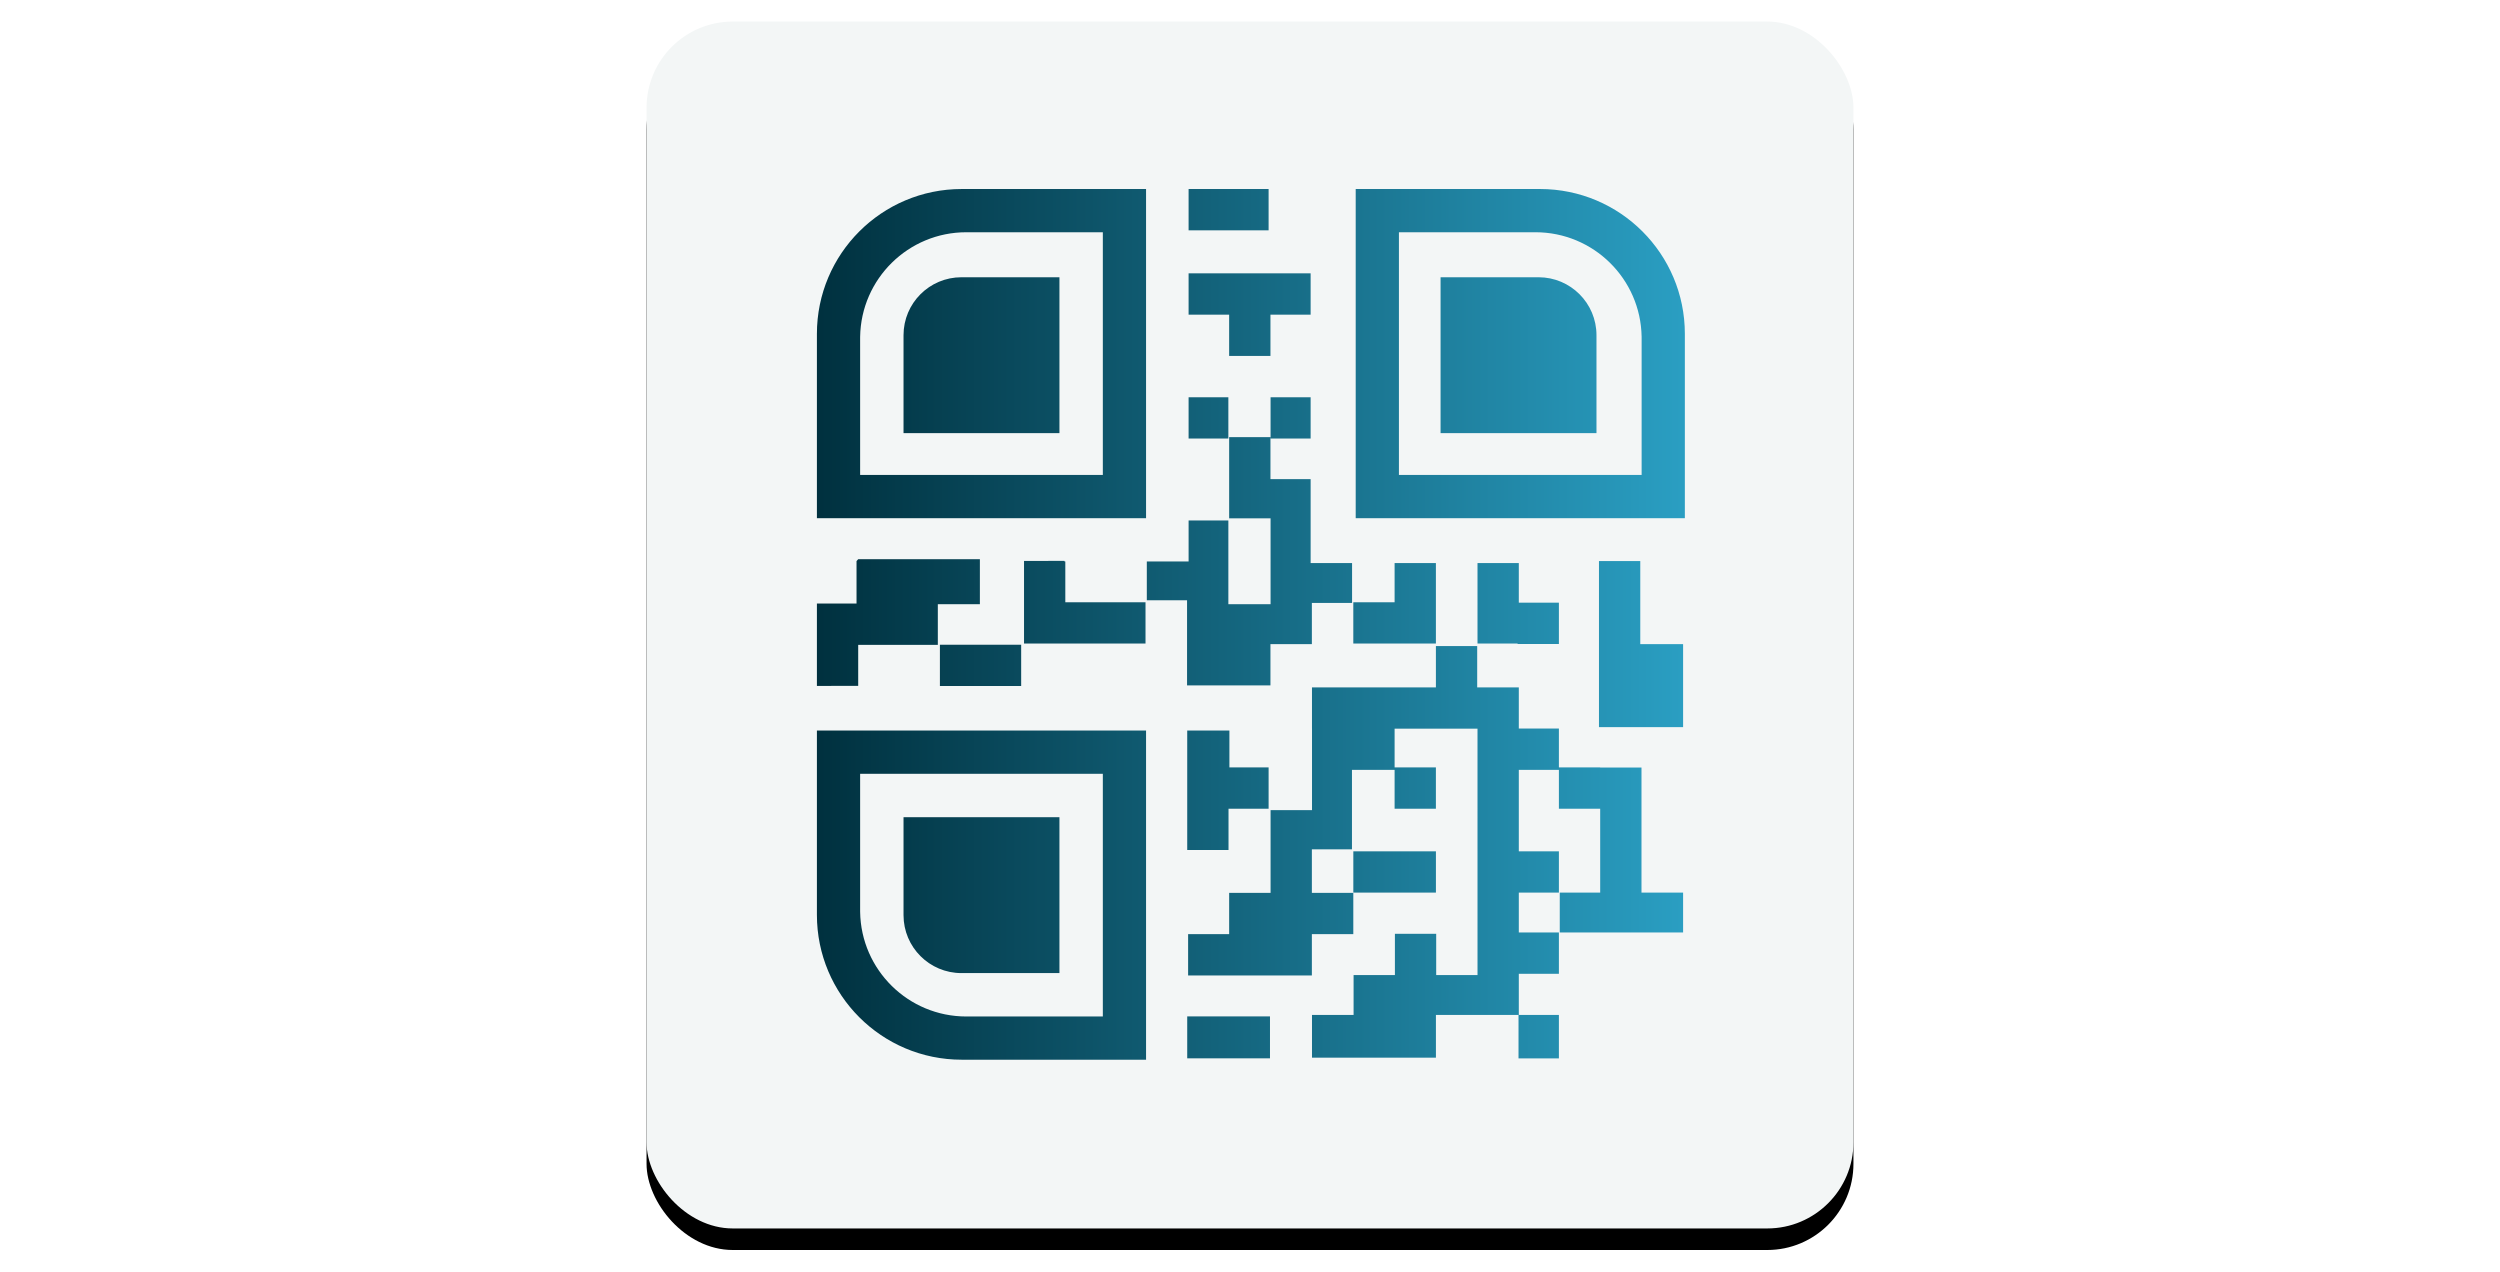 <?xml version="1.0" encoding="utf-8"?>
<svg xmlns="http://www.w3.org/2000/svg" xmlns:xlink="http://www.w3.org/1999/xlink" width="580" height="295" viewBox="0 0 580 295">
    <defs>
        <linearGradient id="prefix__c" x1="0%" x2="100%" y1="50%" y2="50%">
            <stop offset="0%" stop-color="#00313F"/>
            <stop offset="100%" stop-color="#2A9EC2"/>
        </linearGradient>
        <filter id="prefix__a" width="107.9%" height="108.9%" x="-3.9%" y="-3.6%" filterUnits="objectBoundingBox">
            <feOffset dy="4" in="SourceAlpha" result="shadowOffsetOuter1"/>
            <feGaussianBlur in="shadowOffsetOuter1" result="shadowBlurOuter1" stdDeviation="3"/>
            <feColorMatrix in="shadowBlurOuter1" result="shadowMatrixOuter1" values="0 0 0 0 0.051 0 0 0 0 0.192 0 0 0 0 0.247 0 0 0 0.05 0"/>
            <feOffset dy="1" in="SourceAlpha" result="shadowOffsetOuter2"/>
            <feGaussianBlur in="shadowOffsetOuter2" result="shadowBlurOuter2" stdDeviation="3"/>
            <feColorMatrix in="shadowBlurOuter2" result="shadowMatrixOuter2" values="0 0 0 0 0.051 0 0 0 0 0.192 0 0 0 0 0.247 0 0 0 0.05 0"/>
            <feMerge>
                <feMergeNode in="shadowMatrixOuter1"/>
                <feMergeNode in="shadowMatrixOuter2"/>
            </feMerge>
        </filter>
        <rect id="prefix__b" width="280" height="280" x="0" y="0" rx="20"/>
    </defs>
    <g fill="none" fill-rule="evenodd">
        <path fill="#FFF" fill-rule="nonzero" d="M0 0H580V286H0z" transform="translate(0 2)"/>
        <g transform="translate(0 2) translate(150 3)">
            <use fill="#000" filter="url(#prefix__a)" xlink:href="#prefix__b"/>
            <use fill="#F3F6F6" xlink:href="#prefix__b"/>
            <g fill="url(#prefix__c)" transform="translate(39.522 38.852)">
                <path d="M76.364 125.638V202H33.6c-18.557 0-33.6-15.043-33.6-33.6v-42.763h76.364zm76.823-19.6v9.582h9.654v9.553h9.3v9.017h9.581v.028h9.581v29.02h9.654v9.247h-28.615v-9.248h9.38v-19.466h-9.58v-9.017h-9.3v18.902h9.3v9.581h-9.3v9.248h9.3v9.581h-9.3v9.553h9.3v10.086h-9.367V191.62h-19.164v9.9h-28.752v-9.9h9.65v-9.249h9.585v-9.58h9.58v9.58h9.586V125.2h-19.234v8.99h9.58v9.58h-9.58v-9.016h-9.892v18.44h-9.303v10.094h9.614v9.58h-9.614v9.582H86.12v-9.581h9.522v-9.581h9.61v-19.184h9.612V125.2h-.006v-9.581h28.75v-9.581h9.58zm-48.072 85.915v9.734H85.914v-9.734h19.201zm-38.779-56.288H10.028v31.669l.003.407c.217 13.42 11.164 24.233 24.637 24.233h31.668v-56.309zm-10.068 10.068v36.173H33.536c-7.423 0-13.44-6.018-13.44-13.44v-22.733h36.172zm87.345 7.923v9.581h-19.162v-9.58h19.162zM95.7 125.638v8.552h9.094v9.58h-9.3v9.582h-9.58v-27.714H95.7zm95.321-39.32v19.265h9.936v19.264H181.44V86.318h9.581zm-143.632 19.4v9.582H28.535v-9.581h18.854zm-9.581-19.833v10.433h-9.756v9.435H9.58v9.513L0 115.283V96.172h9.193v-9.854l.388-.433h28.227zm67.414-28.324v9.754h9.322l.001 19.47h9.613l.001 9.245h-9.328v9.553h-9.61v9.58H85.876V95.412h-9.337v-8.999h9.695v-9.516h9.224v19.422h9.794V76.406h-9.61V57.56h9.58zm57.618 29.224l.001 9.19h9.3v9.581h-9.582v-.104h-9.299V86.785h9.58zm-105.412-.509l.001.136h.202l.001 9.46h18.605v9.58H48.051V86.277l9.377-.001zm86.178.509v18.667h-19.161v-9.58h9.58v-9.087h9.581zM76.364 0v76.364H0V33.6C0 15.043 15.043 0 33.6 0h42.764zm91.4 0c18.556 0 33.6 15.043 33.6 33.6v42.764H125V0zM66.336 10.028H34.668c-13.473 0-24.42 10.812-24.637 24.232l-.003.408v31.668h56.308V10.028zm100.36 0h-31.668v56.308h56.308V34.668l-.003-.408c-.218-13.42-11.165-24.232-24.637-24.232zM114.544 48.31v9.581h-9.293v-9.58l9.293-.001zm-28.312 0h9.225v9.581h-9.225v-9.581zm-29.964-27.84v36.171H20.096V33.91c0-7.423 6.017-13.44 13.44-13.44h22.732zm111.153 0c7.423 0 13.44 6.016 13.44 13.44v22.731H144.69V20.47zm-52.877-.903v9.581h-9.322v9.581H95.64v-9.58l-9.409-.001v-9.581h28.312zM104.794.001v9.58H86.232V0h18.562z"/>
            </g>
        </g>
    </g>
</svg>